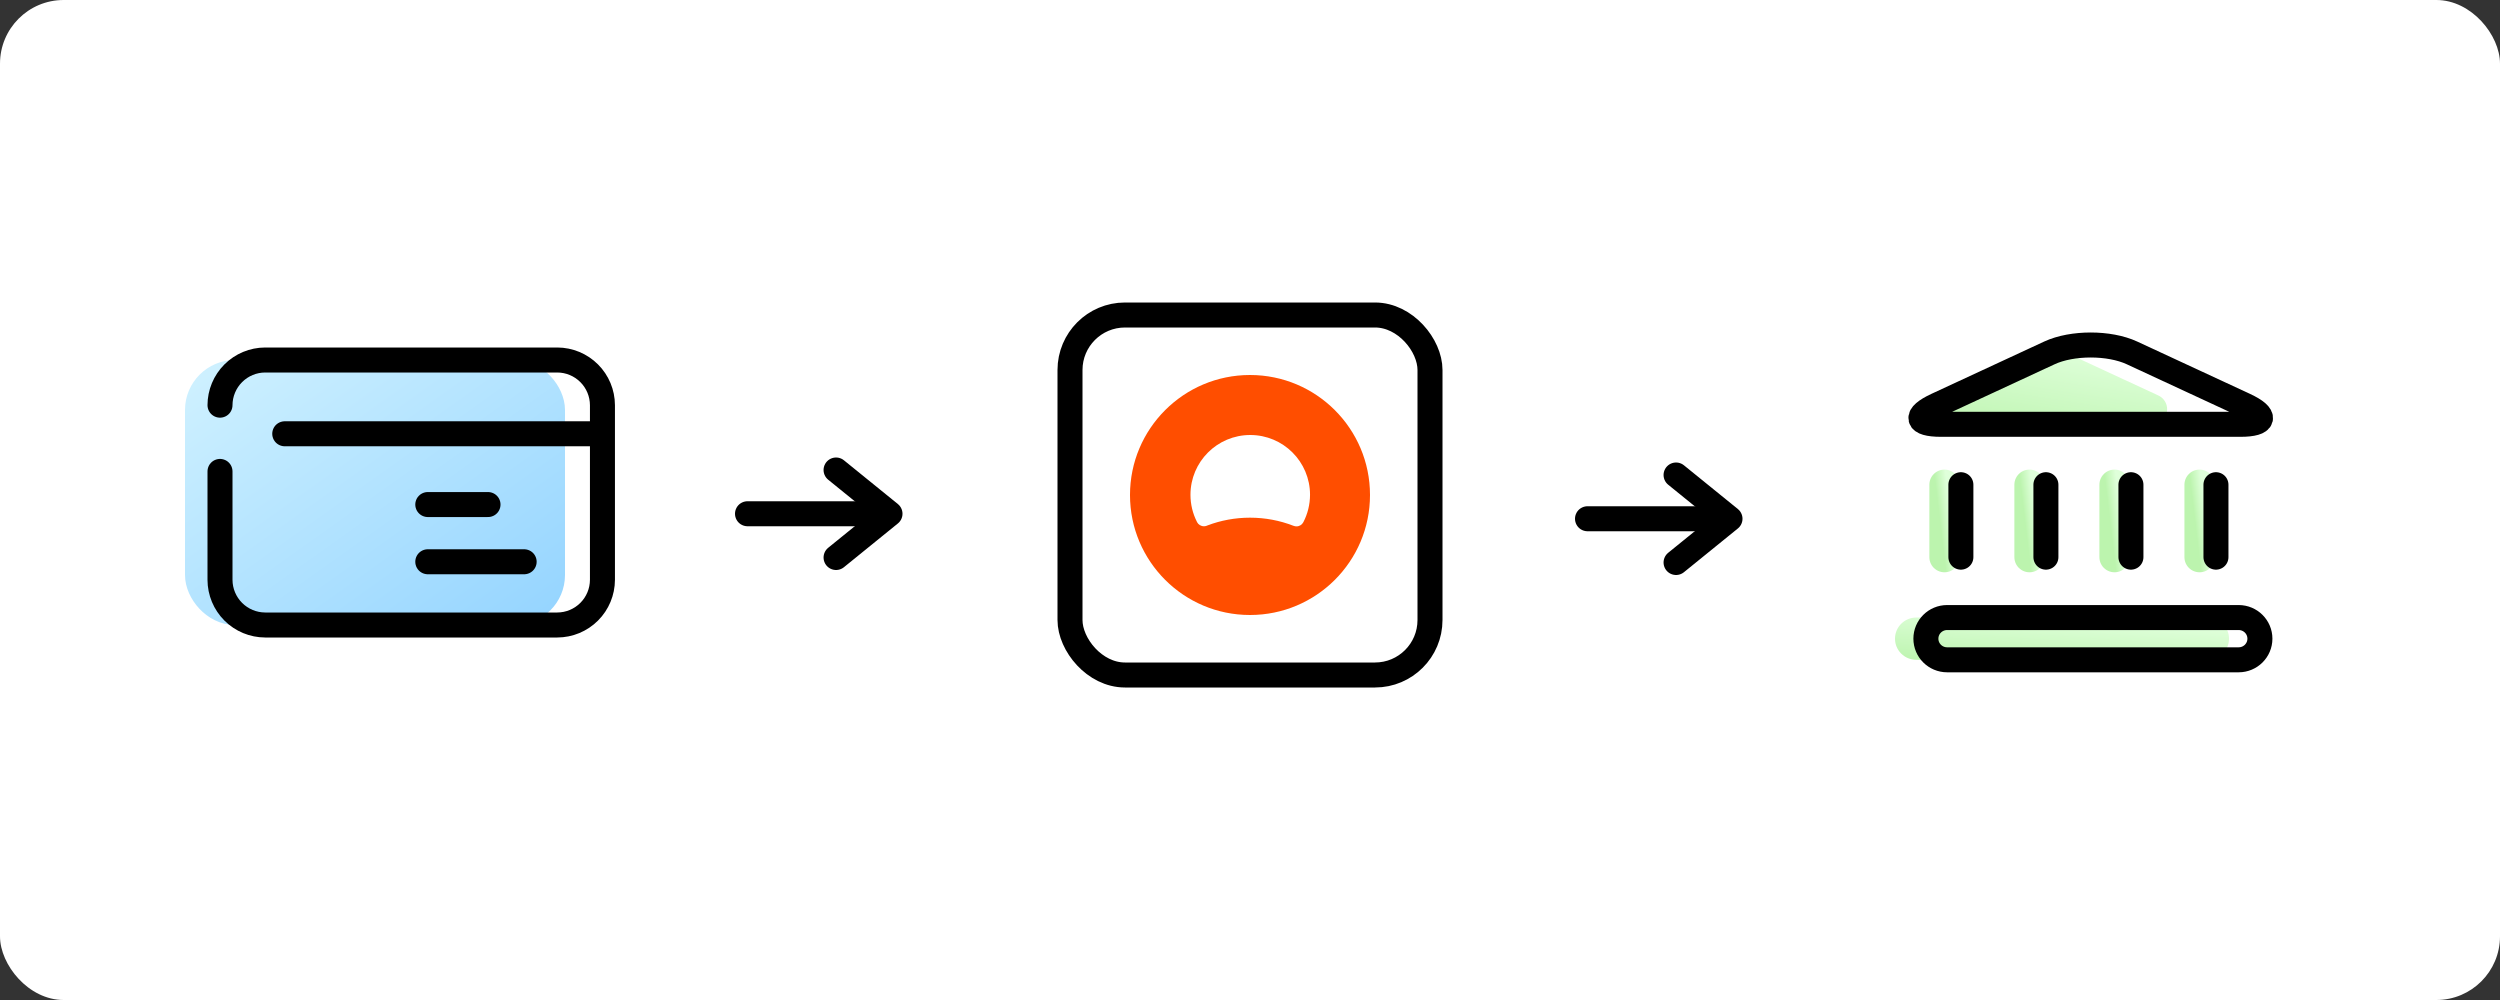 <svg width="500" height="200" viewBox="0 0 500 200" fill="none" xmlns="http://www.w3.org/2000/svg">
    <rect x="0" y="0" width="500" height="200" fill="#333333" stroke="none"/>
    <rect width="500" height="200" rx="12.733" fill="white"/>
    <rect width="100" height="100" transform="translate(32 49)" fill="white"/>
    <rect x="40.025" y="75.025" width="69.95" height="46.95" rx="6.975" fill="url(#paint0_linear_999_3244)" stroke="url(#paint1_linear_999_3244)" stroke-width="6.05"/>
    <path d="M44 81.034C44.007 78.64 44.961 76.347 46.654 74.654C48.346 72.961 50.64 72.007 53.034 72H111.455C113.848 72.007 116.142 72.961 117.835 74.654C119.528 76.347 120.482 78.64 120.489 81.034V115.966C120.482 118.36 119.528 120.654 117.835 122.346C116.142 124.039 113.848 124.993 111.455 125H53.034C50.64 124.993 48.346 124.039 46.654 122.346C44.961 120.654 44.007 118.36 44 115.966V94.284" stroke="black" stroke-width="5" stroke-linecap="round" stroke-linejoin="round"/>
    <path d="M118.381 86.756H56.949" stroke="black" stroke-width="5" stroke-linecap="round" stroke-linejoin="round"/>
    <path d="M97.602 100.909H85.557" stroke="black" stroke-width="5" stroke-linecap="round" stroke-linejoin="round"/>
    <path d="M104.83 112.352H85.557" stroke="black" stroke-width="5" stroke-linecap="round" stroke-linejoin="round"/>
    <rect width="100" height="100" transform="translate(200 49)" fill="white"/>
    <rect x="214" y="63" width="72" height="72" rx="11" stroke="black" stroke-width="5"/>
    <path d="M250 75C236.745 75 226 85.745 226 99C226 112.255 236.745 123 250 123C263.255 123 274 112.255 274 99C274 85.745 263.255 75 250 75ZM260.673 104.43L260.645 104.475C260.391 104.95 259.882 105.276 259.301 105.276C259.097 105.276 258.903 105.238 258.726 105.166L258.649 105.144C255.967 104.104 253.053 103.535 250 103.535C247.014 103.535 244.155 104.082 241.517 105.077L241.379 105.138C241.196 105.216 240.997 105.254 240.793 105.254C240.195 105.254 239.665 104.923 239.41 104.425L239.371 104.336C238.553 102.716 238.094 100.891 238.094 98.956C238.094 92.353 243.447 87 250.05 87C256.653 87 262.006 92.353 262.006 98.956C262 100.924 261.524 102.788 260.673 104.43Z" fill="#FF4E00"/>
    <rect width="23" height="34" transform="translate(180.5 91) rotate(90)" fill="white"/>
    <path d="M176.956 102.75L149.5 102.75" stroke="black" stroke-width="5" stroke-miterlimit="10" stroke-linecap="round" stroke-linejoin="round"/>
    <path d="M167.212 94L178 102.75L167.212 111.5" stroke="black" stroke-width="5" stroke-miterlimit="10" stroke-linecap="round" stroke-linejoin="round"/>
    <rect width="23" height="34" transform="translate(348.5 92) rotate(90)" fill="white"/>
    <path d="M344.956 103.75L317.5 103.75" stroke="black" stroke-width="5" stroke-miterlimit="10" stroke-linecap="round" stroke-linejoin="round"/>
    <path d="M335.212 95L346 103.75L335.212 112.5" stroke="black" stroke-width="5" stroke-miterlimit="10" stroke-linecap="round" stroke-linejoin="round"/>
    <rect width="100" height="100" transform="translate(368 50)" fill="white"/>
    <path d="M412.043 73.324L430.4 81.84H387.624L405.981 73.324C406.234 73.206 406.465 73.099 406.676 73C407.475 72.628 408.002 72.382 408.443 72.208C408.823 72.057 408.975 72.029 409.012 72.025C409.049 72.029 409.201 72.057 409.58 72.208C410.022 72.382 410.548 72.628 411.348 73C411.559 73.099 411.79 73.206 412.043 73.324ZM409.021 72.025C409.021 72.025 409.018 72.025 409.013 72.025C409.019 72.024 409.021 72.024 409.021 72.025ZM409.011 72.025C409.006 72.025 409.003 72.025 409.003 72.025C409.003 72.024 409.005 72.024 409.011 72.025Z" fill="url(#paint2_linear_999_3244)" stroke="url(#paint3_linear_999_3244)" stroke-width="6.05" stroke-linejoin="round"/>
    <path d="M426.395 70.58C421.855 68.473 414.425 68.473 409.884 70.58L387.346 81.035C382.805 83.141 383.19 84.865 388.2 84.865H448.079C453.09 84.865 453.474 83.141 448.934 81.035L426.395 70.58Z" stroke="black" stroke-width="5" stroke-linejoin="round"/>
    <path d="M388.895 96.941V111.432" stroke="url(#paint4_linear_999_3244)" stroke-width="6.05" stroke-linecap="round" stroke-linejoin="round"/>
    <path d="M405.9 96.941V111.432" stroke="url(#paint5_linear_999_3244)" stroke-width="6.05" stroke-linecap="round" stroke-linejoin="round"/>
    <path d="M422.905 96.941V111.432" stroke="url(#paint6_linear_999_3244)" stroke-width="6.05" stroke-linecap="round" stroke-linejoin="round"/>
    <path d="M439.91 96.941V111.432" stroke="url(#paint7_linear_999_3244)" stroke-width="6.05" stroke-linecap="round" stroke-linejoin="round"/>
    <path d="M392.177 96.941V111.432" stroke="black" stroke-width="5" stroke-linecap="round" stroke-linejoin="round"/>
    <path d="M409.182 96.941V111.432" stroke="black" stroke-width="5" stroke-linecap="round" stroke-linejoin="round"/>
    <path d="M426.187 96.941V111.432" stroke="black" stroke-width="5" stroke-linecap="round" stroke-linejoin="round"/>
    <path d="M443.191 96.941V111.432" stroke="black" stroke-width="5" stroke-linecap="round" stroke-linejoin="round"/>
    <path d="M441.554 123.509H383.251C380.903 123.509 379 125.401 379 127.735V127.735C379 130.07 380.903 131.962 383.251 131.962H441.554C443.902 131.962 445.805 130.07 445.805 127.735C445.805 125.401 443.902 123.509 441.554 123.509Z" fill="url(#paint8_linear_999_3244)"/>
    <path d="M389.428 123.509H447.731C450.078 123.509 451.982 125.401 451.982 127.735V127.735C451.982 130.07 450.078 131.962 447.731 131.962H389.428C387.08 131.962 385.177 130.07 385.177 127.735V127.735C385.177 125.401 387.08 123.509 389.428 123.509Z" stroke="black" stroke-width="5" stroke-linecap="round" stroke-linejoin="round"/>
    <defs>
        <linearGradient id="paint0_linear_999_3244" x1="102.772" y1="135.865" x2="53.248" y2="66.346" gradientUnits="userSpaceOnUse">
            <stop offset="0.012" stop-color="#92D3FF"/>
            <stop offset="1" stop-color="#CDF0FF"/>
        </linearGradient>
        <linearGradient id="paint1_linear_999_3244" x1="102.772" y1="135.865" x2="53.248" y2="66.346" gradientUnits="userSpaceOnUse">
            <stop offset="0.012" stop-color="#92D3FF"/>
            <stop offset="1" stop-color="#CDF0FF"/>
        </linearGradient>
        <linearGradient id="paint2_linear_999_3244" x1="409.012" y1="69" x2="405.861" y2="89.539" gradientUnits="userSpaceOnUse">
            <stop stop-color="#DFFFDA"/>
            <stop offset="1" stop-color="#BCF4AE"/>
        </linearGradient>
        <linearGradient id="paint3_linear_999_3244" x1="409.012" y1="69" x2="405.861" y2="89.539" gradientUnits="userSpaceOnUse">
            <stop stop-color="#DFFFDA"/>
            <stop offset="1" stop-color="#BCF4AE"/>
        </linearGradient>
        <linearGradient id="paint4_linear_999_3244" x1="389.395" y1="96.941" x2="387.144" y2="97.209" gradientUnits="userSpaceOnUse">
            <stop stop-color="#DFFFDA"/>
            <stop offset="1" stop-color="#BCF4AE"/>
        </linearGradient>
        <linearGradient id="paint5_linear_999_3244" x1="406.4" y1="96.941" x2="404.149" y2="97.209" gradientUnits="userSpaceOnUse">
            <stop stop-color="#DFFFDA"/>
            <stop offset="1" stop-color="#BCF4AE"/>
        </linearGradient>
        <linearGradient id="paint6_linear_999_3244" x1="423.405" y1="96.941" x2="421.154" y2="97.209" gradientUnits="userSpaceOnUse">
            <stop stop-color="#DFFFDA"/>
            <stop offset="1" stop-color="#BCF4AE"/>
        </linearGradient>
        <linearGradient id="paint7_linear_999_3244" x1="440.41" y1="96.941" x2="438.159" y2="97.209" gradientUnits="userSpaceOnUse">
            <stop stop-color="#DFFFDA"/>
            <stop offset="1" stop-color="#BCF4AE"/>
        </linearGradient>
        <linearGradient id="paint8_linear_999_3244" x1="412.403" y1="123.509" x2="411.584" y2="134.65" gradientUnits="userSpaceOnUse">
            <stop stop-color="#DFFFDA"/>
            <stop offset="1" stop-color="#BCF4AE"/>
        </linearGradient>
    </defs>
</svg>
